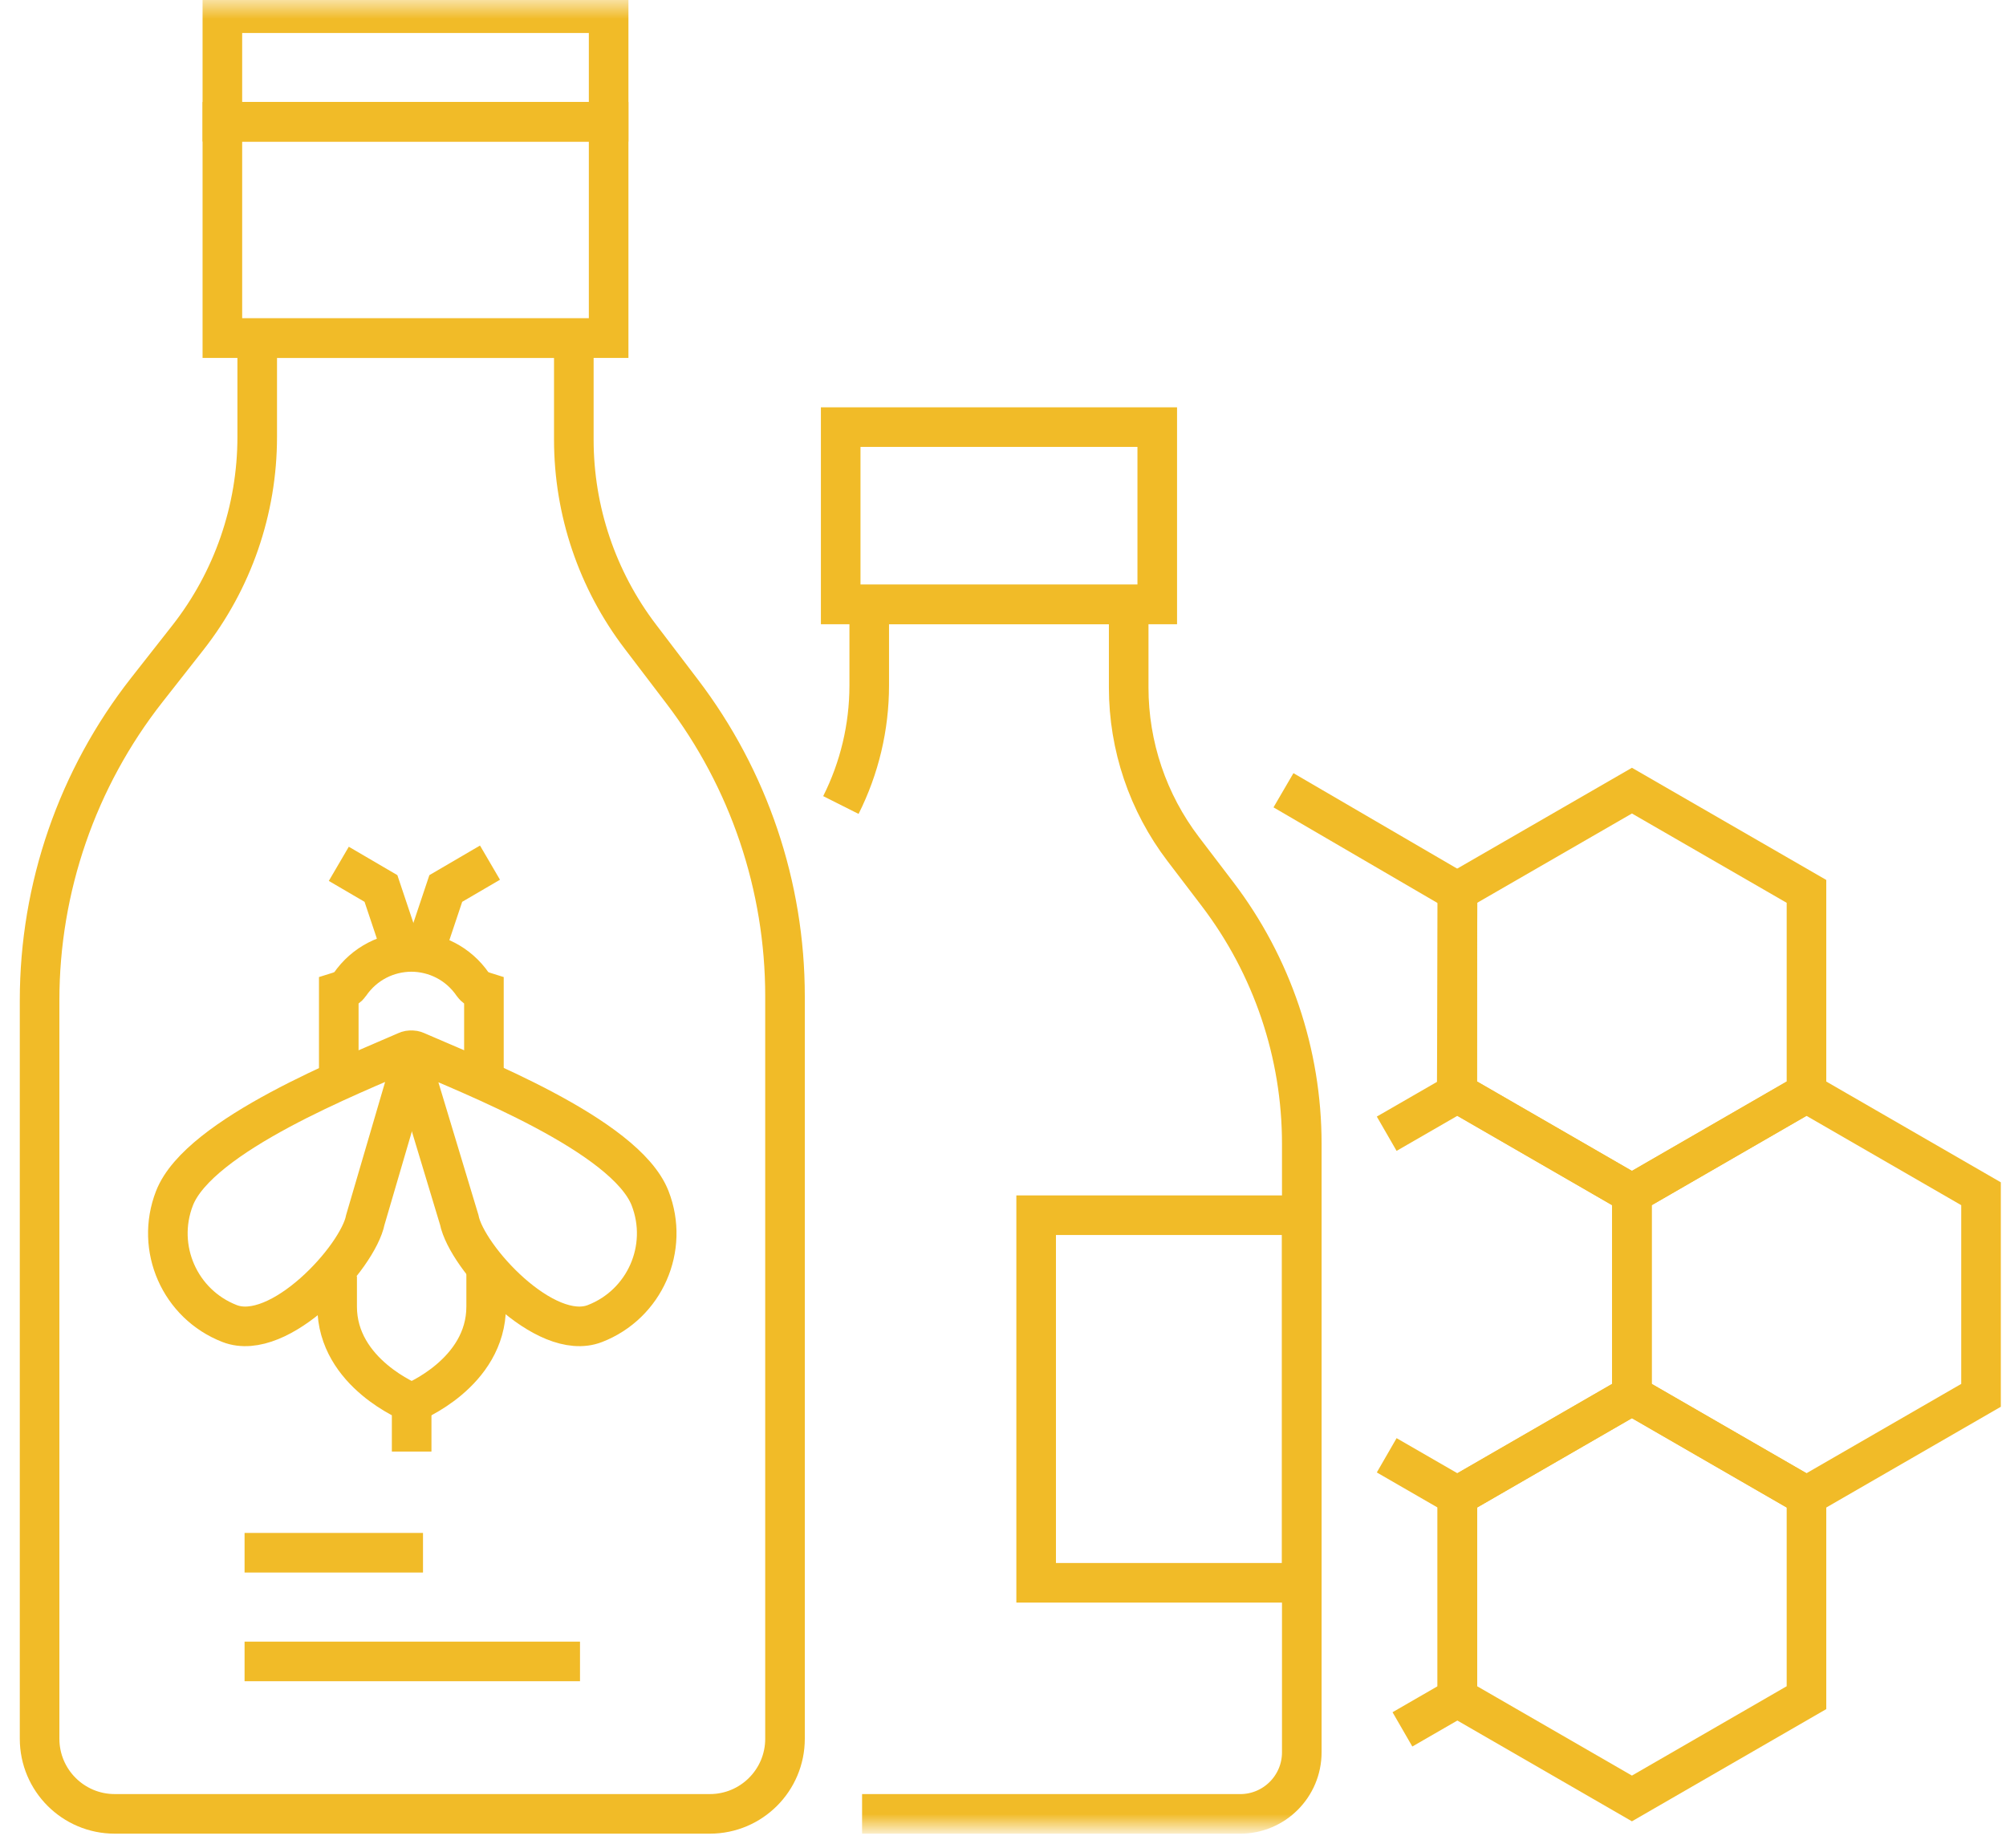 <?xml version="1.0" encoding="UTF-8"?>
<svg width="76px" height="70px" viewBox="0 0 76 70" version="1.1" xmlns="http://www.w3.org/2000/svg" xmlns:xlink="http://www.w3.org/1999/xlink">
    <title>icon/fact6</title>
    <defs>
        <polygon id="path-1" points="0 70 74.554 70 74.554 0.782 0 0.782"></polygon>
    </defs>
    <g id="🖥--Desktop" stroke="none" stroke-width="1" fill="none" fill-rule="evenodd">
        <g id="2.1-About-Us---Our-Bees" transform="translate(-609, -2042)">
            <g id="Features-#1-Copy-4" transform="translate(200, 2038)">
                <g id="fact6" transform="translate(309, 3)">
                    <g id="icon/fact6" transform="translate(101, 0)">
                        <g id="Group-27">
                            <polygon id="Stroke-1" stroke="#F1BB28" stroke-width="1.5" points="67.441 65.316 67.441 57.679 60.828 53.862 54.214 57.679 54.214 65.316 60.828 69.134"></polygon>
                            <polyline id="Stroke-3" stroke="#F1BB28" stroke-width="1.5" points="52.133 66.517 54.214 65.316 54.214 57.679 51.537 56.134"></polyline>
                            <polygon id="Stroke-4" stroke="#F1BB28" stroke-width="1.5" points="67.441 42.407 67.441 34.77 60.828 30.953 54.214 34.77 54.214 42.407 60.828 46.225"></polygon>
                            <polyline id="Stroke-5" stroke="#F1BB28" stroke-width="1.5" points="54.19 42.421 54.222 34.785 47.626 30.939"></polyline>
                            <polygon id="Stroke-6" stroke="#F1BB28" stroke-width="1.5" points="74.054 53.862 74.054 46.225 67.441 42.407 60.827 46.225 60.827 53.862 67.441 57.679"></polygon>
                            <polyline id="Stroke-8" stroke="#F1BB28" stroke-width="1.5" points="54.214 57.679 60.827 53.862 60.827 46.225 54.214 42.407 51.537 43.951"></polyline>
                            <g id="Group-26" transform="translate(0, 0.218)">
                                <path d="M20.74,13.592 L20.74,17.437 C20.74,20.133 21.625,22.754 23.26,24.9 L24.845,26.982 C27.372,30.298 28.741,34.353 28.741,38.522 L28.741,66.654 C28.741,68.226 27.467,69.5 25.894,69.5 L3.346,69.5 C1.774,69.5 0.5,68.226 0.5,66.654 L0.5,38.677 C0.5,34.412 1.931,30.271 4.565,26.917 L6.116,24.942 C7.819,22.772 8.745,20.094 8.745,17.336 L8.745,13.592 L20.74,13.592 Z" id="Stroke-9" stroke="#F1BB28" stroke-width="1.5"></path>
                                <mask id="mask-2" fill="white">
                                    <use xlink:href="#path-1"></use>
                                </mask>
                                <g id="Clip-12"></g>
                                <polygon id="Stroke-11" stroke="#F1BB28" stroke-width="1.5" mask="url(#mask-2)" points="7.425 13.592 22.059 13.592 22.059 5.396 7.425 5.396"></polygon>
                                <polygon id="Stroke-13" stroke="#F1BB28" stroke-width="1.5" mask="url(#mask-2)" points="7.425 5.396 22.059 5.396 22.059 1.282 7.425 1.282"></polygon>
                                <path d="M30.858,31.28 C31.56,29.883 31.932,28.332 31.932,26.75 L31.932,23.681 L41.762,23.681 L41.762,26.832 C41.762,29.042 42.488,31.19 43.827,32.948 L45.128,34.655 C47.198,37.373 48.32,40.695 48.32,44.112 L48.32,67.168 C48.32,68.456 47.275,69.501 45.987,69.501 L31.661,69.501" id="Stroke-14" stroke="#F1BB28" stroke-width="1.5" mask="url(#mask-2)"></path>
                                <polygon id="Stroke-15" stroke="#F1BB28" stroke-width="1.5" mask="url(#mask-2)" points="30.851 23.681 42.844 23.681 42.844 16.963 30.851 16.963"></polygon>
                                <path d="M14.594,41.016 C14.529,40.727 14.495,40.486 14.767,40.606 C16.772,41.49 22.697,43.777 23.63,46.178 C24.365,48.066 23.429,50.191 21.541,50.924 C19.655,51.659 16.679,48.42 16.398,46.992 L14.594,41.016 Z" id="Stroke-16" stroke="#F1BB28" stroke-width="1.5" mask="url(#mask-2)"></path>
                                <path d="M14.594,41.016 C14.659,40.727 14.671,40.486 14.4,40.606 C12.395,41.49 6.543,43.777 5.61,46.178 C4.875,48.066 5.811,50.191 7.698,50.924 C9.585,51.659 12.561,48.42 12.842,46.992 L14.594,41.016 Z" id="Stroke-17" stroke="#F1BB28" stroke-width="1.5" mask="url(#mask-2)"></path>
                                <path d="M17.419,48.966 L17.419,50.28 C17.419,52.816 14.597,53.927 14.597,53.927 C14.597,53.927 11.773,52.816 11.773,50.28 L11.773,49.13" id="Stroke-18" stroke="#F1BB28" stroke-width="1.5" mask="url(#mask-2)"></path>
                                <path d="M17.334,41.329 L17.334,39.279 L17.334,38.349 C17.334,38.349 17.034,38.255 16.921,38.089 C16.358,37.264 15.473,36.849 14.585,36.845 C13.697,36.849 12.812,37.264 12.248,38.089 C12.136,38.255 11.835,38.349 11.835,38.349 L11.835,39.279 L11.835,41.329" id="Stroke-19" stroke="#F1BB28" stroke-width="1.5" mask="url(#mask-2)"></path>
                                <polyline id="Stroke-20" stroke="#F1BB28" stroke-width="1.5" mask="url(#mask-2)" points="15.085 36.845 15.889 34.442 17.564 33.463"></polyline>
                                <polyline id="Stroke-21" stroke="#F1BB28" stroke-width="1.5" mask="url(#mask-2)" points="14.238 36.845 13.433 34.442 11.836 33.508"></polyline>
                                <line x1="14.596" y1="53.927" x2="14.596" y2="55.774" id="Stroke-22" stroke="#F1BB28" stroke-width="1.5" mask="url(#mask-2)"></line>
                                <polygon id="Stroke-23" stroke="#F1BB28" stroke-width="1.5" mask="url(#mask-2)" points="38.256 60.746 48.319 60.746 48.319 46.82 38.256 46.82"></polygon>
                                <line x1="8.266" y1="59.607" x2="15.026" y2="59.607" id="Stroke-24" stroke="#F1BB28" stroke-width="1.5" mask="url(#mask-2)"></line>
                                <line x1="8.266" y1="63.725" x2="20.974" y2="63.725" id="Stroke-25" stroke="#F1BB28" stroke-width="1.5" mask="url(#mask-2)"></line>
                            </g>
                        </g>
                    </g>
                </g>
            </g>
        </g>
    </g>
</svg>